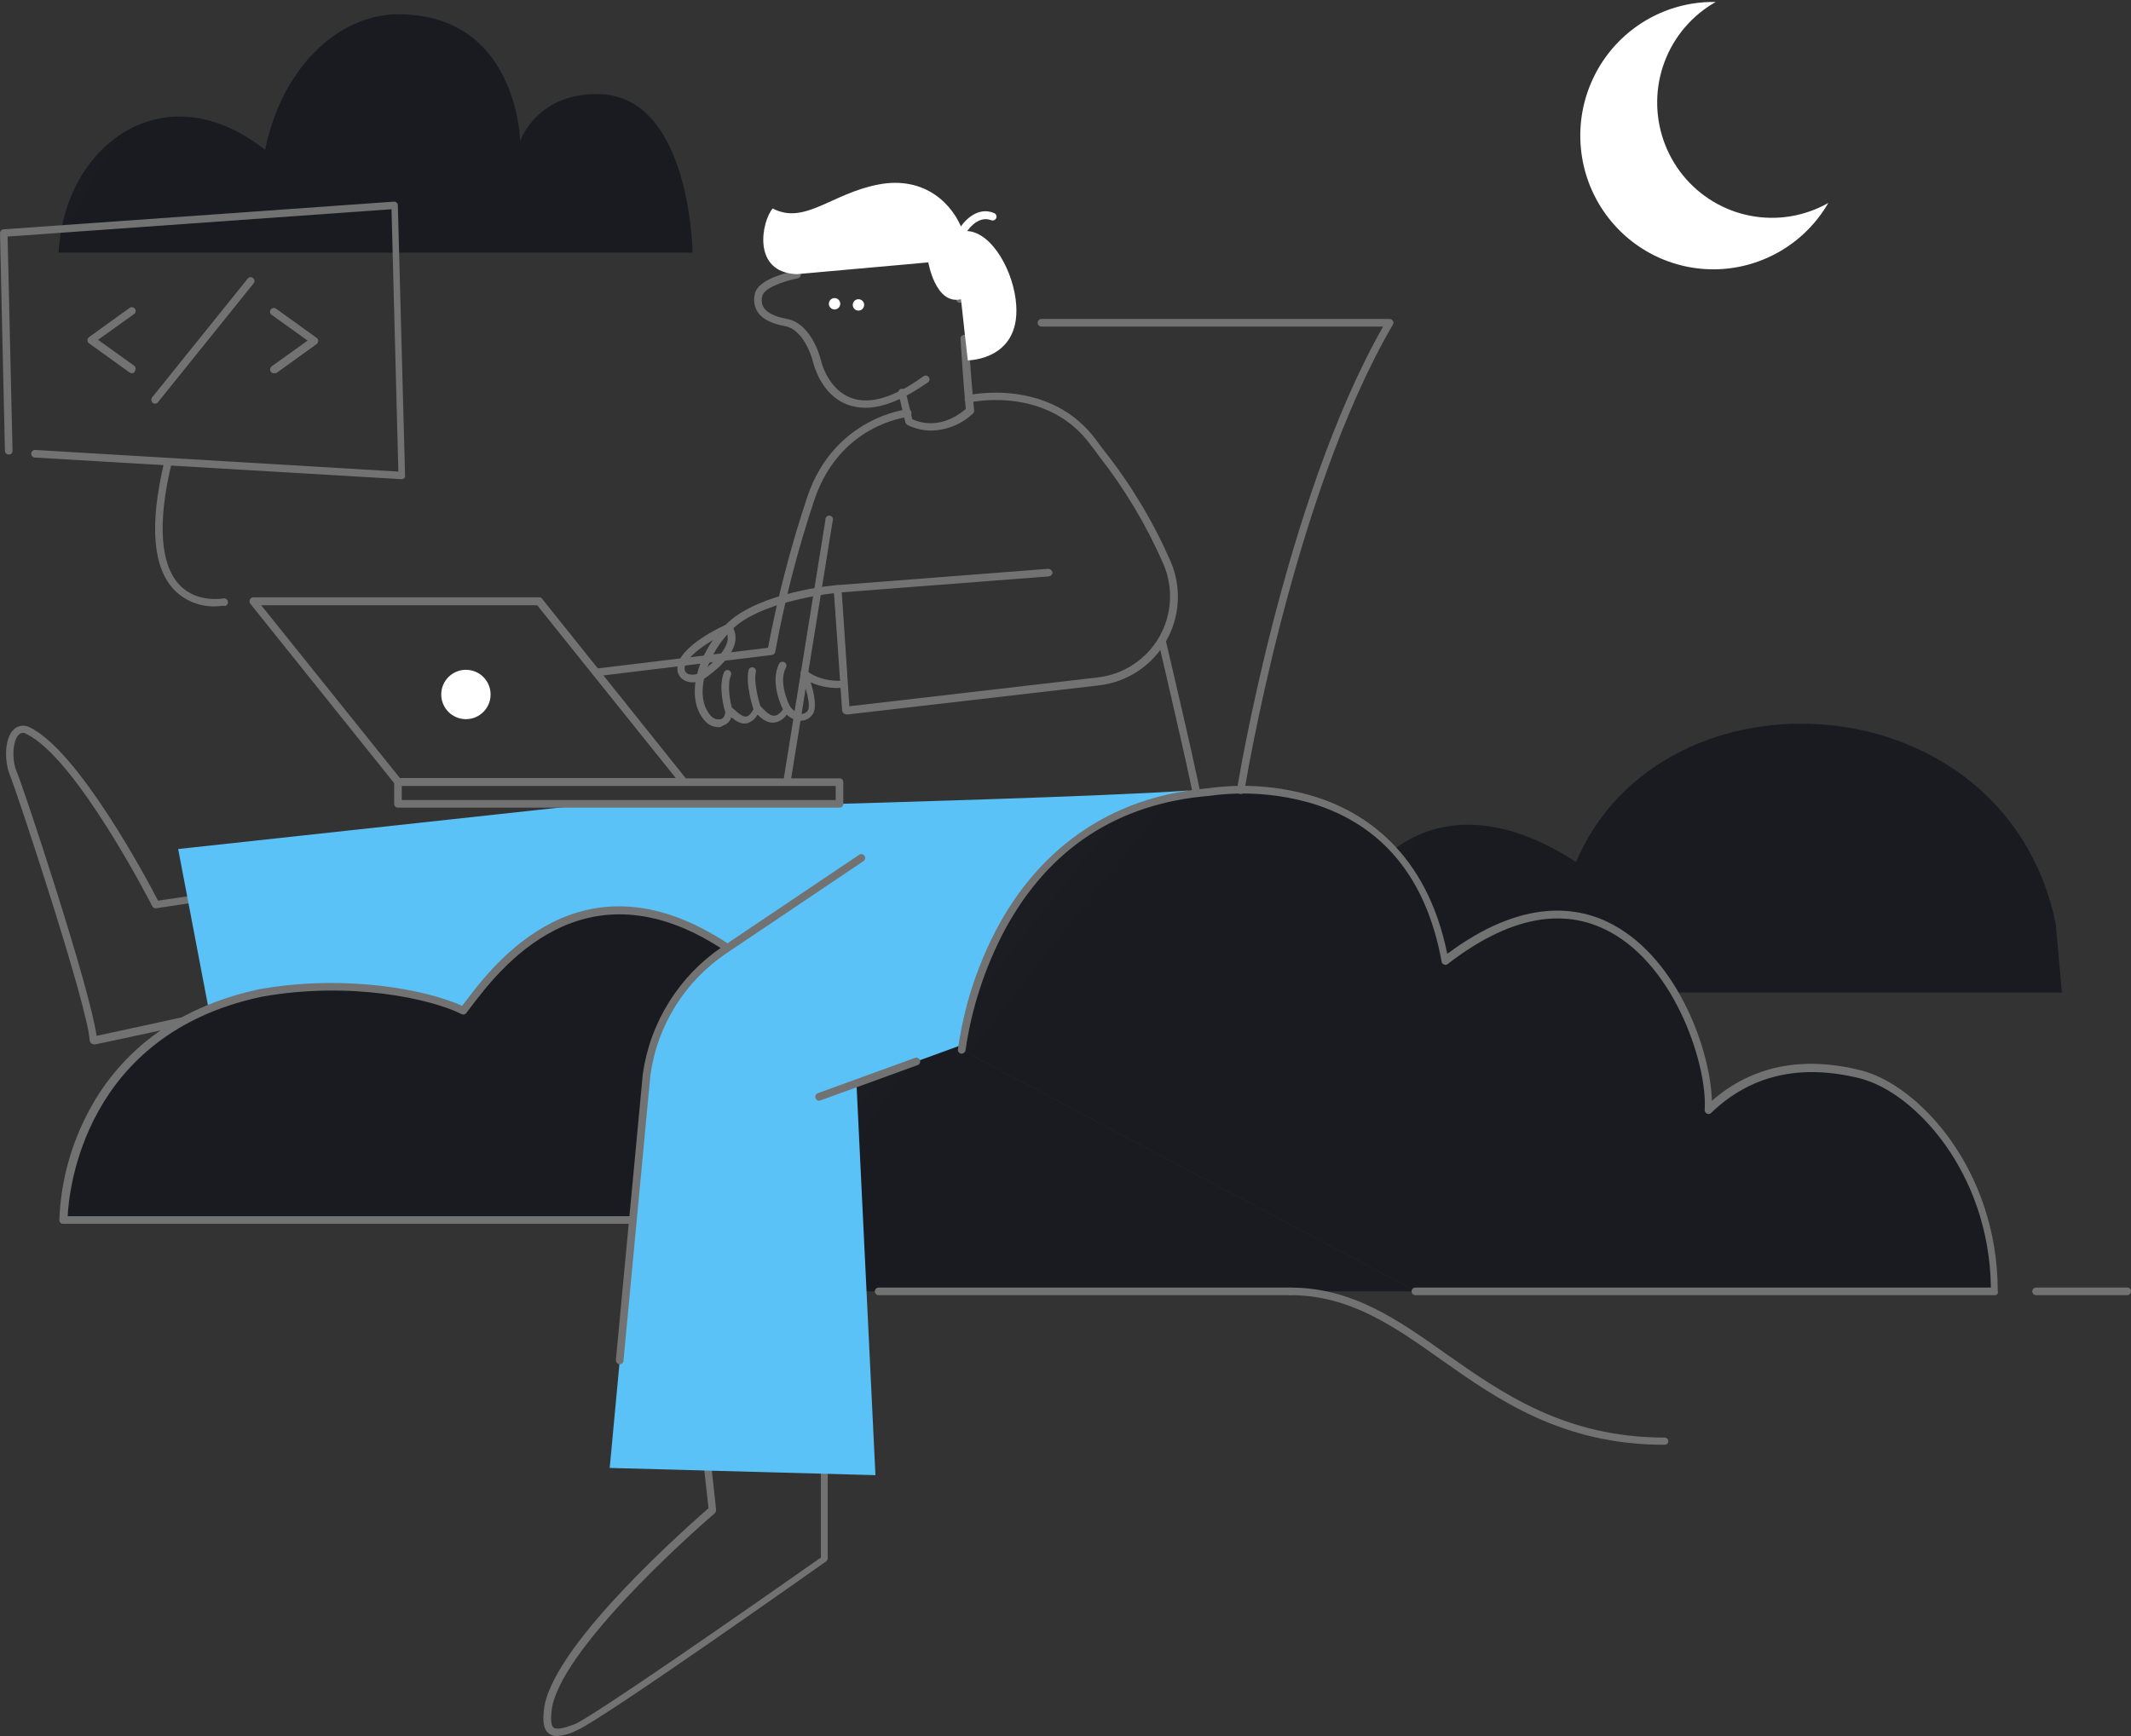 <svg width="432" height="352" viewBox="0 0 432 352" fill="none" xmlns="http://www.w3.org/2000/svg">
<rect x="0" y="0" width="432" height="352" fill="#333333" stroke="none"/>
<path d="M161.947 261.842H298.32L196.348 206.332L161.947 217.419V261.842Z" fill="#3F414F"/>
<path d="M161.947 261.842H298.32L196.348 206.332L161.947 217.419V261.842Z" fill="url(#paint0_radial_622_1797)" fill-opacity="0.58"/>
<path d="M11.875 51.237H140.398C140.398 51.237 140.09 19.056 121.004 19.056C108.69 19.056 105.458 28.525 105.458 28.525C105.458 28.525 104.919 2.888 80.754 2.888C68.441 2.888 57.05 13.897 53.741 30.373C33.27 14.205 12.952 29.449 11.875 51.237Z" fill="#3F414F"/>
<path d="M11.875 51.237H140.398C140.398 51.237 140.09 19.056 121.004 19.056C108.69 19.056 105.458 28.525 105.458 28.525C105.458 28.525 104.919 2.888 80.754 2.888C68.441 2.888 57.05 13.897 53.741 30.373C33.27 14.205 12.952 29.449 11.875 51.237Z" fill="url(#paint1_radial_622_1797)" fill-opacity="0.58"/>
<path d="M417.995 201.251H269.693C269.693 177.692 289.164 154.98 319.486 174.767C336.956 133.654 406.528 137.658 416.764 187.316L417.995 201.251Z" fill="#3F414F"/>
<path d="M417.995 201.251H269.693C269.693 177.692 289.164 154.98 319.486 174.767C336.956 133.654 406.528 137.658 416.764 187.316L417.995 201.251Z" fill="url(#paint2_radial_622_1797)" fill-opacity="0.58"/>
<path d="M18.956 211.721C18.792 211.705 18.635 211.653 18.494 211.567C18.336 211.426 18.228 211.237 18.186 211.029C17.878 204.253 3.41 160.524 2.025 157.213C0.87 154.364 0.87 149.822 2.717 147.974C3.129 147.552 3.664 147.272 4.245 147.176C4.827 147.079 5.424 147.17 5.95 147.435C15.954 152.209 29.884 178.462 32.039 182.619L43.506 180.926C43.699 180.903 43.893 180.953 44.05 181.068C44.207 181.182 44.315 181.351 44.353 181.542L48.508 204.638C48.541 204.842 48.496 205.05 48.382 205.221C48.268 205.393 48.093 205.514 47.893 205.562C47.662 205.639 23.035 211.029 19.11 211.798C19.07 211.754 19.015 211.727 18.956 211.721ZM4.641 148.59C4.32 148.605 4.017 148.743 3.795 148.975C2.564 150.207 2.333 154.056 3.41 156.52C4.795 159.754 18.34 200.635 19.572 210.028C24.728 208.95 42.891 204.946 46.739 204.099L42.891 182.465L31.654 184.159C31.502 184.179 31.348 184.153 31.211 184.084C31.074 184.016 30.96 183.908 30.885 183.774C30.731 183.466 15.493 153.671 5.334 148.821C5.125 148.672 4.875 148.591 4.618 148.59H4.641Z" fill="#727272"/>
<path d="M170.258 162.987C170.258 162.987 225.9 161.447 240.753 160.293C241.523 166.606 222.591 187.932 222.591 187.932L133.394 192.936L45.121 219.42L36.117 172.149L120.388 162.987H170.258Z" fill="#5AC2F6"/>
<path d="M130.83 247.367H12.797C12.797 247.367 12.643 209.797 52.816 201.328C71.44 198.094 87.987 202.021 93.913 204.946C98.453 199.172 116.308 171.61 147.092 192.012" fill="#3F414F"/>
<path d="M130.83 247.367H12.797C12.797 247.367 12.643 209.797 52.816 201.328C71.44 198.094 87.987 202.021 93.913 204.946C98.453 199.172 116.308 171.61 147.092 192.012" fill="url(#paint3_radial_622_1797)" fill-opacity="0.58"/>
<path d="M130.834 248.137H12.8C12.698 248.144 12.595 248.129 12.498 248.093C12.402 248.056 12.314 248 12.241 247.927C12.168 247.854 12.112 247.767 12.076 247.67C12.039 247.574 12.024 247.47 12.031 247.368C12.284 240.37 13.988 233.501 17.033 227.196C21.651 217.496 31.579 205.023 52.666 200.558C70.674 197.402 86.99 200.866 93.685 203.946C93.839 203.715 94.07 203.484 94.224 203.253C100.073 195.477 117.928 171.764 147.557 191.319C147.731 191.432 147.852 191.608 147.896 191.81C147.939 192.013 147.9 192.224 147.788 192.397C147.676 192.571 147.499 192.693 147.297 192.736C147.095 192.779 146.884 192.741 146.711 192.628C118.312 173.843 101.15 196.709 95.455 204.177C95.07 204.639 94.763 205.1 94.532 205.408C94.426 205.545 94.278 205.642 94.11 205.684C93.943 205.726 93.766 205.71 93.608 205.639C87.528 202.56 71.136 198.864 53.05 202.098C17.11 209.72 13.955 241.285 13.724 246.598H131.011C131.114 246.591 131.217 246.606 131.313 246.642C131.41 246.679 131.497 246.735 131.57 246.808C131.643 246.881 131.699 246.969 131.736 247.065C131.772 247.162 131.787 247.265 131.78 247.368C131.78 247.83 131.242 248.137 130.834 248.137Z" fill="#727272"/>
<path d="M112.923 351.996C112.312 352.031 111.709 351.839 111.23 351.457C110.153 350.61 109.922 348.916 110.384 345.837C112.923 332.595 140.244 308.805 143.63 305.802L142.168 292.637C142.183 292.424 142.235 292.216 142.322 292.021C142.473 291.875 142.658 291.769 142.861 291.713L167.026 290.25C167.127 290.248 167.228 290.267 167.321 290.307C167.414 290.347 167.497 290.406 167.565 290.481C167.705 290.627 167.787 290.819 167.796 291.02V315.965C167.774 316.202 167.664 316.421 167.488 316.581C165.641 317.89 121.389 349.147 116.925 350.841C115.69 351.51 114.325 351.904 112.923 351.996ZM143.784 293.33L145.17 306.11C145.176 306.361 145.094 306.606 144.939 306.803C144.631 307.034 114.463 332.903 111.923 346.145C111.461 348.993 111.846 349.994 112.231 350.302C112.923 350.841 114.847 350.225 116.463 349.609C119.85 348.3 150.403 327.051 166.41 315.811V292.021L143.784 293.33Z" fill="#727272"/>
<path d="M188.807 87.307C187.115 87.303 185.448 86.908 183.935 86.152C183.767 86.035 183.635 85.876 183.55 85.69L182.165 79.916C182.116 79.814 182.091 79.702 182.09 79.588C182.089 79.475 182.114 79.363 182.161 79.26C182.209 79.157 182.279 79.067 182.365 78.994C182.452 78.921 182.554 78.868 182.664 78.84C182.773 78.811 182.888 78.806 182.999 78.827C183.11 78.847 183.216 78.892 183.308 78.958C183.4 79.025 183.476 79.11 183.532 79.209C183.587 79.308 183.619 79.418 183.627 79.531L184.936 84.997C186.09 85.536 190.631 87.307 195.787 82.918C195.325 78.222 194.709 68.752 194.709 68.675C194.703 68.555 194.729 68.435 194.782 68.327C194.836 68.219 194.917 68.127 195.017 68.059C195.112 67.98 195.224 67.925 195.345 67.898C195.465 67.871 195.591 67.874 195.71 67.906C196.403 68.059 198.557 68.367 199.635 67.444C200.251 66.982 200.481 66.135 200.404 64.98C200.327 63.132 199.789 61.9 198.865 61.284C197.711 60.514 196.095 60.9 194.863 61.361C194.75 61.404 194.628 61.419 194.508 61.406C194.387 61.392 194.272 61.351 194.171 61.284C194.071 61.217 193.99 61.125 193.936 61.017C193.882 60.909 193.857 60.789 193.863 60.669C193.786 59.514 193.632 57.897 193.632 57.897C193.622 57.796 193.632 57.694 193.661 57.596C193.69 57.499 193.739 57.409 193.803 57.33C193.867 57.251 193.946 57.186 194.036 57.138C194.125 57.09 194.224 57.06 194.325 57.05C194.426 57.04 194.528 57.05 194.625 57.079C194.722 57.108 194.813 57.157 194.891 57.221C194.97 57.285 195.035 57.365 195.083 57.454C195.131 57.544 195.161 57.642 195.171 57.743C195.171 57.82 195.325 58.667 195.402 59.668C197.172 59.206 198.634 59.283 199.789 60.053C201.097 60.9 201.867 62.516 202.021 64.903C202.11 65.597 202.031 66.302 201.79 66.959C201.548 67.615 201.152 68.204 200.635 68.675C200.028 69.106 199.34 69.41 198.613 69.568C197.886 69.727 197.134 69.737 196.403 69.599C196.556 72.217 197.095 79.531 197.48 83.226C197.486 83.454 197.403 83.675 197.249 83.842C194.961 86.003 191.952 87.238 188.807 87.307Z" fill="#727272"/>
<path d="M175.416 82.687C174.21 82.677 173.014 82.469 171.876 82.071C166.411 80.07 164.949 73.834 164.872 73.603C164.872 73.526 163.333 66.981 159.177 66.135C156.253 65.596 154.406 64.595 153.559 63.209C153.236 62.671 153.021 62.075 152.929 61.453C152.836 60.833 152.868 60.199 153.02 59.59C153.713 56.357 160.64 55.048 161.409 54.894C161.51 54.874 161.614 54.874 161.715 54.894C161.816 54.914 161.913 54.954 161.998 55.011C162.084 55.068 162.158 55.142 162.215 55.227C162.272 55.313 162.312 55.409 162.333 55.51C162.353 55.611 162.353 55.715 162.333 55.816C162.313 55.918 162.273 56.014 162.216 56.1C162.159 56.185 162.085 56.259 162 56.316C161.914 56.374 161.818 56.414 161.717 56.434C158.946 56.973 154.944 58.359 154.56 59.975C154.426 60.383 154.385 60.816 154.438 61.242C154.491 61.668 154.638 62.077 154.868 62.439C155.56 63.44 157.099 64.21 159.562 64.672C164.718 65.673 166.411 72.987 166.488 73.295C166.488 73.372 167.874 78.992 172.568 80.686C176.339 82.071 181.265 80.609 187.191 76.297C187.272 76.237 187.364 76.192 187.461 76.167C187.559 76.142 187.661 76.137 187.761 76.151C187.861 76.165 187.958 76.199 188.045 76.251C188.131 76.302 188.207 76.37 188.268 76.451C188.329 76.532 188.373 76.624 188.398 76.722C188.423 76.82 188.429 76.922 188.414 77.022C188.4 77.122 188.366 77.218 188.315 77.305C188.263 77.392 188.195 77.468 188.114 77.529C183.266 80.916 179.033 82.687 175.416 82.687Z" fill="#727272"/>
<path d="M169.182 62.747C169.82 62.747 170.337 62.23 170.337 61.593C170.337 60.955 169.82 60.438 169.182 60.438C168.544 60.438 168.027 60.955 168.027 61.593C168.027 62.23 168.544 62.747 169.182 62.747Z" fill="white"/>
<path d="M174.03 62.978C174.668 62.978 175.185 62.461 175.185 61.823C175.185 61.185 174.668 60.668 174.03 60.668C173.392 60.668 172.875 61.185 172.875 61.823C172.875 62.461 173.392 62.978 174.03 62.978Z" fill="white"/>
<path d="M161.565 55.587L188.193 53.2C188.193 53.2 189.655 61.9 194.811 60.668C195.119 63.748 196.196 73.064 196.196 73.064C196.196 73.064 207.51 73.064 205.893 60.668C204.97 53.662 200.198 46.194 195.196 46.887C193.272 41.498 187.577 35.57 178.034 37.418C168.491 39.265 163.104 45.656 156.639 42.268C154.407 44.886 152.329 55.279 161.565 55.587Z" fill="white"/>
<path d="M195.117 47.657C194.984 47.669 194.85 47.643 194.732 47.58C194.559 47.468 194.433 47.297 194.377 47.099C194.32 46.901 194.337 46.689 194.424 46.502C195.425 44.732 198.195 41.806 201.504 43.192C201.6 43.227 201.688 43.281 201.764 43.351C201.839 43.42 201.9 43.504 201.942 43.597C201.985 43.69 202.009 43.79 202.014 43.892C202.018 43.995 202.001 44.097 201.966 44.193C201.931 44.289 201.877 44.377 201.807 44.452C201.738 44.527 201.654 44.588 201.561 44.631C201.469 44.674 201.368 44.698 201.266 44.702C201.164 44.706 201.062 44.69 200.966 44.655C197.964 43.5 195.809 47.272 195.732 47.349C195.655 47.58 195.425 47.657 195.117 47.657Z" fill="white"/>
<path d="M171.49 144.818C171.324 144.814 171.163 144.76 171.028 144.664C170.882 144.513 170.776 144.328 170.72 144.125L169.027 119.488C169.034 119.29 169.105 119.1 169.23 118.947C169.356 118.794 169.528 118.687 169.72 118.641L212.51 115.331C212.707 115.337 212.897 115.409 213.05 115.534C213.203 115.659 213.311 115.831 213.356 116.024C213.433 116.409 213.048 116.794 212.664 116.871L170.644 120.104L172.183 143.201L222.591 137.35C225.153 137.048 227.609 136.151 229.762 134.73C231.916 133.31 233.707 131.405 234.994 129.168C236.28 126.931 237.025 124.424 237.17 121.848C237.315 119.272 236.856 116.697 235.828 114.33C232.396 106.46 227.973 99.061 222.668 92.311C222.13 91.541 221.668 90.925 221.283 90.463C212.433 78.068 196.81 81.532 196.656 81.609C196.554 81.658 196.442 81.684 196.329 81.685C196.215 81.685 196.103 81.661 196.001 81.613C195.898 81.566 195.807 81.496 195.734 81.409C195.661 81.322 195.609 81.22 195.58 81.111C195.551 81.001 195.547 80.886 195.567 80.775C195.588 80.664 195.633 80.558 195.699 80.466C195.765 80.374 195.85 80.297 195.949 80.242C196.048 80.187 196.158 80.154 196.271 80.147C196.425 80.07 213.125 76.374 222.514 89.616C222.822 90.078 223.284 90.694 223.9 91.464C229.302 98.301 233.802 105.805 237.291 113.791C238.414 116.379 238.917 119.194 238.759 122.012C238.602 124.829 237.787 127.57 236.381 130.016C234.975 132.463 233.017 134.546 230.663 136.1C228.308 137.654 225.623 138.636 222.822 138.966L171.567 144.895C171.567 144.874 171.559 144.855 171.544 144.84C171.53 144.826 171.51 144.818 171.49 144.818Z" fill="#727272"/>
<path d="M120.828 137.119C120.64 137.11 120.46 137.037 120.32 136.91C120.179 136.784 120.087 136.613 120.059 136.426C120.048 136.325 120.058 136.222 120.087 136.125C120.116 136.027 120.164 135.937 120.229 135.858C120.293 135.779 120.372 135.714 120.462 135.666C120.552 135.618 120.65 135.589 120.752 135.579L155.691 131.345C157.664 120.936 160.339 110.673 163.695 100.626C169.159 84.612 183.782 82.995 183.936 82.995C184.038 82.978 184.143 82.982 184.243 83.008C184.343 83.035 184.437 83.083 184.517 83.148C184.597 83.214 184.663 83.296 184.708 83.389C184.754 83.483 184.779 83.585 184.782 83.688C184.793 83.79 184.783 83.892 184.754 83.989C184.725 84.087 184.677 84.177 184.612 84.256C184.548 84.335 184.469 84.4 184.379 84.448C184.289 84.496 184.191 84.525 184.089 84.535C183.551 84.612 170.314 86.152 165.157 101.165C161.75 111.302 159.075 121.671 157.154 132.191C157.121 132.355 157.035 132.504 156.91 132.615C156.785 132.727 156.628 132.794 156.461 132.807L120.905 137.119H120.828Z" fill="#727272"/>
<path d="M159.562 159.292H159.408C159.218 159.254 159.048 159.146 158.934 158.989C158.82 158.832 158.77 158.638 158.793 158.445L167.335 105.399C167.321 105.281 167.334 105.161 167.374 105.049C167.414 104.937 167.479 104.835 167.565 104.752C167.65 104.67 167.754 104.608 167.868 104.572C167.981 104.536 168.102 104.527 168.219 104.546C168.337 104.565 168.448 104.61 168.545 104.679C168.642 104.748 168.722 104.839 168.778 104.944C168.834 105.049 168.865 105.166 168.868 105.285C168.872 105.404 168.847 105.522 168.797 105.63L160.255 158.676C160.239 158.847 160.159 159.007 160.03 159.121C159.902 159.235 159.734 159.296 159.562 159.292Z" fill="#727272"/>
<path d="M170.259 163.757H80.677C80.575 163.764 80.472 163.749 80.375 163.712C80.279 163.676 80.191 163.62 80.118 163.547C80.045 163.474 79.989 163.386 79.953 163.29C79.916 163.193 79.901 163.09 79.908 162.987V158.599C79.901 158.496 79.916 158.393 79.953 158.296C79.989 158.2 80.045 158.112 80.118 158.039C80.191 157.966 80.279 157.91 80.375 157.874C80.472 157.837 80.575 157.822 80.677 157.829H170.182C170.285 157.822 170.388 157.837 170.484 157.874C170.581 157.91 170.668 157.966 170.741 158.039C170.814 158.112 170.87 158.2 170.907 158.296C170.943 158.393 170.958 158.496 170.951 158.599V162.987C170.96 163.084 170.948 163.182 170.917 163.274C170.887 163.366 170.837 163.451 170.772 163.523C170.707 163.595 170.628 163.653 170.54 163.693C170.451 163.734 170.356 163.755 170.259 163.757ZM81.447 162.217H169.412V159.369H81.447V162.217Z" fill="#727272"/>
<path d="M138.63 159.292H80.679C80.558 159.298 80.439 159.273 80.331 159.219C80.223 159.165 80.131 159.084 80.063 158.984L50.742 122.414C50.653 122.293 50.599 122.15 50.585 122.001C50.572 121.852 50.599 121.702 50.665 121.567C50.724 121.432 50.82 121.316 50.943 121.234C51.066 121.152 51.21 121.107 51.357 121.105H109.285C109.405 121.099 109.525 121.124 109.633 121.178C109.741 121.232 109.833 121.313 109.901 121.413L139.222 158.06C139.311 158.181 139.365 158.323 139.378 158.473C139.392 158.622 139.365 158.772 139.299 158.907C139.241 159.032 139.145 159.137 139.026 159.206C138.906 159.274 138.767 159.305 138.63 159.292ZM81.064 157.752H136.99L108.9 122.722H52.95L81.064 157.752Z" fill="#727272"/>
<path d="M243.294 165.682C243.102 165.683 242.917 165.612 242.775 165.484C242.633 165.356 242.543 165.18 242.524 164.989C242.37 162.448 237.368 141.045 234.828 130.113C234.816 129.934 234.866 129.757 234.97 129.611C235.075 129.465 235.227 129.361 235.4 129.315C235.573 129.27 235.757 129.286 235.919 129.361C236.082 129.437 236.213 129.566 236.29 129.728C236.598 131.037 243.832 161.525 244.063 164.835C244.054 165.044 243.972 165.243 243.832 165.398C243.691 165.553 243.501 165.653 243.294 165.682Z" fill="#727272"/>
<path d="M140.398 138.35C139.776 138.363 139.164 138.203 138.628 137.889C138.2 137.642 137.851 137.281 137.619 136.845C137.388 136.409 137.284 135.917 137.319 135.425C137.473 131.114 146.401 126.956 147.401 126.571C147.556 126.49 147.736 126.468 147.907 126.511C148.077 126.553 148.226 126.657 148.325 126.802C148.665 127.304 148.902 127.869 149.021 128.464C149.14 129.059 149.138 129.672 149.017 130.267C148.171 134.27 142.553 137.735 142.476 137.812C141.842 138.169 141.125 138.355 140.398 138.35ZM147.324 128.265C143.861 129.959 138.858 133.115 138.781 135.502C138.764 135.714 138.805 135.926 138.9 136.116C138.995 136.306 139.141 136.466 139.32 136.58C139.687 136.738 140.084 136.813 140.483 136.8C140.882 136.786 141.274 136.685 141.629 136.503C142.706 135.887 146.862 132.884 147.478 129.959C147.584 129.391 147.53 128.805 147.324 128.265Z" fill="#727272"/>
<path d="M145.63 147.435C145.101 147.431 144.58 147.311 144.101 147.085C143.623 146.859 143.199 146.532 142.86 146.127C138.473 141.122 141.782 131.576 147.631 126.186C154.25 120.027 169.103 118.641 169.719 118.641C169.908 118.646 170.094 118.699 170.257 118.795C170.333 118.863 170.392 118.946 170.432 119.039C170.472 119.132 170.491 119.233 170.488 119.334L171.797 138.659C171.792 138.848 171.739 139.034 171.643 139.197C171.575 139.273 171.492 139.332 171.399 139.372C171.306 139.412 171.205 139.431 171.104 139.428C168.791 139.666 166.457 139.294 164.332 138.351C165.024 140.506 165.717 143.663 164.639 144.972C164.373 145.333 164.025 145.626 163.624 145.827C163.222 146.027 162.779 146.13 162.331 146.127C161.263 146.078 160.25 145.64 159.483 144.895C159.2 145.33 158.826 145.699 158.388 145.978C157.95 146.257 157.457 146.439 156.943 146.511C155.558 146.665 154.404 145.742 153.557 144.895C153.336 145.32 153.031 145.696 152.661 146.001C152.291 146.305 151.862 146.531 151.402 146.665C150.248 146.896 149.17 146.204 148.247 145.434C148.129 145.835 147.913 146.201 147.617 146.497C147.321 146.793 146.955 147.01 146.554 147.127C146.429 147.239 146.283 147.324 146.124 147.377C145.965 147.43 145.797 147.45 145.63 147.435ZM169.103 120.258C165.948 120.643 154.096 122.337 148.709 127.341C143.475 132.191 140.32 140.891 144.091 145.126C144.339 145.423 144.664 145.646 145.031 145.768C145.399 145.891 145.793 145.908 146.169 145.819C146.862 145.588 147.016 144.741 147.093 144.048C147.095 143.9 147.14 143.756 147.222 143.634C147.304 143.511 147.419 143.414 147.554 143.355C147.692 143.283 147.851 143.259 148.004 143.287C148.157 143.314 148.297 143.393 148.401 143.509L148.709 143.74C149.632 144.587 150.633 145.434 151.325 145.28C151.864 145.203 152.403 144.51 152.942 143.432C152.981 143.32 153.054 143.223 153.15 143.154C153.247 143.086 153.362 143.048 153.48 143.047C153.6 143.015 153.725 143.013 153.845 143.039C153.966 143.066 154.078 143.122 154.173 143.201L154.635 143.663C155.327 144.356 156.174 145.203 157.02 145.126C157.636 145.049 158.329 144.51 159.021 143.432C159.175 143.235 159.393 143.098 159.637 143.047C159.757 143.041 159.877 143.066 159.985 143.12C160.093 143.174 160.185 143.255 160.253 143.355C160.532 143.739 160.888 144.061 161.299 144.3C161.71 144.539 162.166 144.689 162.638 144.741C162.853 144.725 163.061 144.661 163.247 144.555C163.433 144.448 163.594 144.301 163.716 144.125C164.485 143.124 163.331 139.197 162.331 136.811C162.266 136.641 162.263 136.453 162.323 136.281C162.383 136.11 162.502 135.965 162.659 135.872C162.816 135.78 163.001 135.746 163.18 135.777C163.359 135.808 163.522 135.901 163.639 136.041C163.639 136.041 165.717 138.12 170.488 138.043L169.103 120.258Z" fill="#727272"/>
<path d="M147.762 144.818C147.597 144.805 147.439 144.748 147.303 144.653C147.168 144.559 147.061 144.429 146.992 144.279C146.915 144.048 145.452 139.12 146.838 136.195C146.939 136.045 147.09 135.935 147.264 135.885C147.438 135.835 147.624 135.848 147.79 135.921C147.955 135.995 148.089 136.124 148.169 136.287C148.248 136.45 148.268 136.635 148.224 136.811C147.3 138.812 148.07 142.585 148.455 143.817C148.492 143.913 148.507 144.015 148.498 144.118C148.49 144.22 148.459 144.319 148.407 144.408C148.356 144.497 148.285 144.573 148.2 144.63C148.115 144.688 148.018 144.726 147.916 144.741C147.939 144.818 147.862 144.818 147.762 144.818Z" fill="#727272"/>
<path d="M153.481 144.51C153.325 144.501 153.174 144.445 153.05 144.349C152.927 144.252 152.835 144.121 152.788 143.971C152.711 143.74 151.018 138.582 151.788 135.733C151.865 135.571 151.996 135.442 152.159 135.366C152.321 135.291 152.505 135.275 152.678 135.32C152.852 135.366 153.003 135.47 153.108 135.616C153.212 135.762 153.263 135.939 153.25 136.118C152.712 138.12 153.789 142.123 154.251 143.509C154.287 143.605 154.305 143.707 154.301 143.81C154.298 143.912 154.274 144.013 154.231 144.107C154.188 144.2 154.126 144.284 154.051 144.353C153.975 144.422 153.886 144.475 153.789 144.51H153.481Z" fill="#727272"/>
<path d="M159.562 144.51C159.423 144.511 159.286 144.476 159.165 144.408C159.044 144.341 158.942 144.243 158.869 144.125C158.715 143.894 155.945 138.505 157.946 134.578C157.996 134.487 158.064 134.407 158.146 134.342C158.227 134.278 158.321 134.23 158.421 134.201C158.521 134.172 158.625 134.164 158.729 134.176C158.832 134.188 158.932 134.22 159.023 134.27C159.114 134.321 159.194 134.389 159.259 134.47C159.324 134.552 159.372 134.645 159.4 134.745C159.429 134.846 159.437 134.95 159.425 135.054C159.414 135.157 159.381 135.257 159.331 135.348C157.638 138.505 160.178 143.355 160.254 143.432C160.308 143.522 160.343 143.622 160.356 143.727C160.37 143.831 160.362 143.936 160.333 144.037C160.304 144.138 160.255 144.232 160.189 144.314C160.122 144.395 160.04 144.462 159.947 144.51H159.562Z" fill="#727272"/>
<path d="M240.756 160.293L239.347 179.155C238.976 184.232 237.143 189.093 234.071 193.151C230.998 197.208 226.816 200.289 222.031 202.021L173.624 219.651L177.471 299.104L123.6 297.642L131.065 217.727C131.796 212.662 133.577 207.806 136.294 203.471C139.011 199.135 142.603 195.416 146.841 192.551L185.629 166.452C185.729 166.375 232.675 165.759 240.756 160.293Z" fill="#5AC2F6"/>
<path d="M125.621 276.623C125.41 276.606 125.213 276.509 125.07 276.352C124.927 276.194 124.849 275.989 124.852 275.776L130.316 217.727C131.057 212.536 132.878 207.559 135.662 203.116C138.446 198.673 142.13 194.864 146.477 191.935L174.183 173.304C174.269 173.248 174.365 173.21 174.465 173.192C174.566 173.173 174.669 173.175 174.769 173.196C174.869 173.217 174.964 173.258 175.049 173.317C175.133 173.375 175.205 173.449 175.26 173.535C175.316 173.621 175.354 173.717 175.372 173.817C175.391 173.918 175.389 174.021 175.368 174.121C175.347 174.222 175.306 174.316 175.248 174.401C175.189 174.485 175.115 174.557 175.029 174.613L147.324 193.244C143.151 196.041 139.616 199.688 136.95 203.947C134.284 208.206 132.548 212.981 131.855 217.958L126.391 275.93C126.372 276.121 126.282 276.298 126.14 276.426C125.998 276.554 125.813 276.624 125.621 276.623Z" fill="#727272"/>
<path d="M166.025 223.193C165.868 223.184 165.718 223.128 165.594 223.032C165.47 222.935 165.379 222.804 165.332 222.654C165.295 222.558 165.278 222.456 165.282 222.353C165.285 222.25 165.309 222.149 165.352 222.056C165.395 221.963 165.456 221.879 165.532 221.81C165.608 221.741 165.697 221.687 165.794 221.653L185.496 214.493C185.689 214.422 185.904 214.43 186.091 214.517C186.279 214.603 186.425 214.761 186.496 214.955C186.567 215.149 186.559 215.363 186.472 215.551C186.386 215.739 186.228 215.884 186.034 215.956L166.333 223.116C166.239 223.169 166.132 223.196 166.025 223.193Z" fill="#727272"/>
<path d="M94.452 145.818C97.214 145.818 99.454 143.578 99.454 140.814C99.454 138.05 97.214 135.81 94.452 135.81C91.689 135.81 89.449 138.05 89.449 140.814C89.449 143.578 91.689 145.818 94.452 145.818Z" fill="white"/>
<path d="M261.611 262.611H178.109C177.905 262.611 177.71 262.53 177.565 262.386C177.421 262.241 177.34 262.046 177.34 261.841C177.34 261.637 177.421 261.441 177.565 261.297C177.71 261.153 177.905 261.072 178.109 261.072H261.611C261.815 261.072 262.011 261.153 262.155 261.297C262.299 261.441 262.38 261.637 262.38 261.841C262.38 262.046 262.299 262.241 262.155 262.386C262.011 262.53 261.815 262.611 261.611 262.611Z" fill="#727272"/>
<path d="M195.119 212.953C195.119 212.953 199.891 164.45 245.143 160.677C245.143 160.677 285.547 153.44 293.089 194.861C329.722 166.375 347.5 210.336 346.422 225.04C353.502 218.188 363.507 214.339 377.283 217.803C389.212 220.806 404.373 238.129 404.373 261.764H286.932" fill="#3F414F"/>
<path d="M195.119 212.953C195.119 212.953 199.891 164.45 245.143 160.677C245.143 160.677 285.547 153.44 293.089 194.861C329.722 166.375 347.5 210.336 346.422 225.04C353.502 218.188 363.507 214.339 377.283 217.803C389.212 220.806 404.373 238.129 404.373 261.764H286.932" fill="url(#paint4_radial_622_1797)" fill-opacity="0.58"/>
<path d="M404.369 262.611H286.928C286.724 262.611 286.528 262.53 286.384 262.386C286.24 262.242 286.159 262.046 286.159 261.842C286.159 261.637 286.24 261.442 286.384 261.297C286.528 261.153 286.724 261.072 286.928 261.072H403.599C403.292 237.667 388.054 221.422 377.048 218.651C364.966 215.648 354.884 217.958 346.88 225.657C346.776 225.773 346.637 225.851 346.483 225.879C346.33 225.907 346.172 225.883 346.033 225.811C345.892 225.738 345.774 225.628 345.692 225.492C345.611 225.356 345.569 225.199 345.572 225.041C346.187 216.649 340.031 196.324 326.332 188.933C316.789 183.774 305.707 186.007 293.47 195.477C293.364 195.565 293.234 195.619 293.097 195.633C292.96 195.646 292.822 195.619 292.7 195.554C292.569 195.511 292.455 195.429 292.372 195.319C292.29 195.209 292.243 195.076 292.239 194.938C289.16 178.077 280.31 167.299 265.995 162.91C259.231 160.925 252.122 160.401 245.139 161.371C226.592 162.91 212.662 171.995 203.735 188.471C199.673 196.108 196.965 204.391 195.731 212.953C195.696 213.151 195.591 213.33 195.436 213.457C195.281 213.584 195.085 213.651 194.884 213.646C194.783 213.637 194.685 213.607 194.595 213.559C194.505 213.511 194.426 213.446 194.361 213.367C194.297 213.289 194.249 213.198 194.22 213.1C194.191 213.003 194.181 212.901 194.192 212.799C195.396 204.039 198.159 195.564 202.349 187.778C208.66 176.152 221.205 161.832 244.908 159.831C252.073 158.82 259.372 159.371 266.303 161.448C276.385 164.527 289.16 172.611 293.393 193.398C308.785 181.927 320.098 183.774 326.947 187.47C340.415 194.707 346.803 213.415 347.034 223.193C355.192 216.11 365.35 214.031 377.279 217.034C388.9 219.959 404.985 237.128 404.985 261.765C405.024 261.862 405.038 261.967 405.026 262.071C405.013 262.176 404.974 262.275 404.913 262.36C404.851 262.444 404.769 262.512 404.674 262.556C404.578 262.6 404.474 262.619 404.369 262.611Z" fill="#727272"/>
<path d="M251.529 160.985H251.375C251.185 160.948 251.015 160.84 250.901 160.683C250.787 160.526 250.736 160.331 250.759 160.139C250.836 159.523 260.302 101.473 280.389 66.212H211.125C210.921 66.212 210.725 66.131 210.581 65.986C210.437 65.842 210.355 65.646 210.355 65.442C210.355 65.238 210.437 65.042 210.581 64.897C210.725 64.753 210.921 64.672 211.125 64.672H281.674C281.813 64.671 281.95 64.706 282.071 64.774C282.192 64.841 282.294 64.939 282.367 65.057C282.442 65.171 282.482 65.305 282.482 65.442C282.482 65.579 282.442 65.712 282.367 65.827C261.972 100.703 252.352 159.754 252.275 160.37C252.24 160.542 252.147 160.697 252.011 160.81C251.875 160.922 251.705 160.984 251.529 160.985Z" fill="#727272"/>
<path d="M337.417 292.945C316.638 292.945 303.631 283.783 292.164 275.699C282.621 268.924 273.617 262.611 261.611 262.611C261.407 262.611 261.212 262.53 261.067 262.386C260.923 262.241 260.842 262.046 260.842 261.841C260.842 261.637 260.923 261.441 261.067 261.297C261.212 261.153 261.407 261.072 261.611 261.072C274.079 261.072 283.314 267.539 293.088 274.468C304.401 282.398 317.176 291.482 337.417 291.482C337.52 291.475 337.623 291.491 337.719 291.527C337.816 291.563 337.903 291.62 337.976 291.693C338.049 291.766 338.105 291.853 338.142 291.95C338.178 292.046 338.193 292.149 338.186 292.252C338.186 292.714 337.855 292.945 337.417 292.945Z" fill="#727272"/>
<path d="M362.882 43.874C357.488 44.739 351.964 43.67 347.275 40.853C342.587 38.038 339.034 33.654 337.239 28.471C335.443 23.287 335.519 17.634 337.454 12.502C339.389 7.369 343.059 3.084 347.821 0.397C346.217 0.37 344.614 0.484 343.03 0.737C338.54 1.466 334.307 3.324 330.724 6.138C327.14 8.952 324.323 12.63 322.534 16.831C320.744 21.033 320.041 25.62 320.489 30.168C320.936 34.715 322.521 39.075 325.095 42.843C327.669 46.61 331.149 49.662 335.212 51.716C339.275 53.769 343.788 54.758 348.333 54.589C352.877 54.42 357.306 53.099 361.206 50.749C365.107 48.4 368.353 45.098 370.643 41.15C368.237 42.512 365.609 43.434 362.882 43.874Z" fill="white"/>
<path d="M43.505 122.953C42.011 122.978 40.526 122.706 39.139 122.15C37.751 121.595 36.488 120.769 35.424 119.719C30.96 115.177 30.268 106.477 33.269 93.774C33.277 93.661 33.31 93.551 33.365 93.452C33.42 93.353 33.496 93.267 33.588 93.201C33.681 93.135 33.786 93.09 33.897 93.07C34.009 93.049 34.123 93.053 34.233 93.082C34.342 93.111 34.444 93.164 34.531 93.237C34.618 93.309 34.688 93.4 34.735 93.503C34.783 93.606 34.807 93.718 34.806 93.831C34.806 93.945 34.78 94.056 34.731 94.159C31.884 106.169 32.5 114.638 36.502 118.718C40.042 122.337 45.275 121.336 45.275 121.336C45.479 121.295 45.691 121.337 45.864 121.452C46.037 121.568 46.158 121.748 46.198 121.952C46.239 122.156 46.197 122.368 46.082 122.541C45.966 122.715 45.787 122.835 45.583 122.876C45.583 122.722 44.736 122.953 43.505 122.953Z" fill="#727272"/>
<path d="M81.447 97.161L7.026 92.773C6.822 92.752 6.635 92.652 6.505 92.493C6.375 92.334 6.313 92.13 6.334 91.926C6.354 91.722 6.455 91.534 6.614 91.404C6.772 91.274 6.976 91.213 7.18 91.233L80.754 95.621L79.369 42.422L1.539 47.965L2.54 91.387C2.546 91.49 2.531 91.593 2.495 91.689C2.459 91.786 2.402 91.874 2.329 91.947C2.257 92.019 2.169 92.076 2.072 92.112C1.976 92.148 1.873 92.164 1.77 92.157C1.566 92.157 1.37 92.076 1.226 91.931C1.082 91.787 1 91.591 1 91.387L9.67354e-06 47.272C-0.001 47.081 0.069 46.896 0.198 46.753C0.326 46.611 0.502 46.522 0.693 46.502L79.884 40.882C80.088 40.882 80.284 40.963 80.428 41.108C80.573 41.252 80.654 41.448 80.654 41.652L82.116 96.468C82.127 96.57 82.111 96.674 82.071 96.768C82.031 96.862 81.967 96.945 81.885 97.007C81.763 97.111 81.607 97.165 81.447 97.161Z" fill="#727272"/>
<path d="M26.728 75.681C26.564 75.665 26.407 75.613 26.266 75.527L18.031 69.599C17.931 69.532 17.851 69.439 17.797 69.332C17.743 69.224 17.718 69.104 17.724 68.983C17.745 68.746 17.855 68.527 18.031 68.367L26.266 62.439C26.347 62.379 26.439 62.334 26.537 62.309C26.635 62.284 26.737 62.279 26.837 62.293C26.937 62.307 27.033 62.341 27.12 62.393C27.207 62.444 27.283 62.512 27.343 62.593C27.404 62.674 27.448 62.766 27.473 62.864C27.498 62.962 27.504 63.064 27.49 63.164C27.475 63.264 27.442 63.36 27.39 63.447C27.339 63.534 27.27 63.61 27.19 63.671L19.878 68.906L27.19 74.141C27.27 74.202 27.339 74.278 27.39 74.365C27.442 74.452 27.475 74.549 27.49 74.648C27.504 74.749 27.498 74.851 27.473 74.948C27.448 75.046 27.404 75.138 27.343 75.219C27.267 75.604 27.036 75.681 26.728 75.681Z" fill="#727272"/>
<path d="M55.51 75.681C55.389 75.687 55.269 75.662 55.162 75.608C55.054 75.554 54.962 75.473 54.894 75.373C54.786 75.205 54.742 75.004 54.77 74.806C54.798 74.608 54.897 74.427 55.048 74.296L62.359 69.06L55.048 63.825C54.885 63.703 54.777 63.52 54.748 63.318C54.719 63.116 54.772 62.91 54.894 62.747C55.017 62.584 55.199 62.476 55.401 62.447C55.603 62.418 55.808 62.471 55.972 62.593L64.206 68.521C64.306 68.589 64.387 68.681 64.441 68.789C64.495 68.897 64.52 69.017 64.514 69.137C64.492 69.374 64.382 69.594 64.206 69.753L55.972 75.681C55.818 75.604 55.664 75.681 55.51 75.681Z" fill="#727272"/>
<path d="M31.424 81.84C31.26 81.825 31.102 81.772 30.962 81.686C30.811 81.555 30.712 81.374 30.684 81.176C30.656 80.978 30.7 80.777 30.808 80.609L50.202 56.511C50.263 56.43 50.339 56.362 50.425 56.31C50.513 56.259 50.609 56.225 50.709 56.211C50.809 56.196 50.911 56.202 51.009 56.227C51.106 56.252 51.199 56.296 51.279 56.357C51.36 56.418 51.428 56.494 51.48 56.581C51.531 56.668 51.565 56.764 51.58 56.864C51.594 56.964 51.588 57.066 51.563 57.164C51.538 57.262 51.494 57.354 51.433 57.435L32.039 81.532C31.972 81.632 31.88 81.713 31.772 81.767C31.664 81.821 31.544 81.847 31.424 81.84Z" fill="#727272"/>
<path d="M431.228 262.611H412.758C412.554 262.611 412.358 262.53 412.214 262.386C412.069 262.241 411.988 262.045 411.988 261.841C411.988 261.637 412.069 261.441 412.214 261.297C412.358 261.153 412.554 261.071 412.758 261.071H431.228C431.331 261.065 431.434 261.08 431.531 261.116C431.627 261.152 431.715 261.209 431.787 261.282C431.86 261.355 431.917 261.442 431.953 261.539C431.989 261.635 432.005 261.738 431.998 261.841C431.998 262.045 431.917 262.241 431.772 262.386C431.628 262.53 431.432 262.611 431.228 262.611Z" fill="#727272"/>
<defs>
<radialGradient id="paint0_radial_622_1797" cx="0" cy="0" r="1" gradientUnits="userSpaceOnUse" gradientTransform="translate(271.518 259.951) rotate(-145.031) scale(172.18 460.295)">
<stop offset="0.562"/>
<stop offset="1" stop-opacity="0.42"/>
</radialGradient>
<radialGradient id="paint1_radial_622_1797" cx="0" cy="0" r="1" gradientUnits="userSpaceOnUse" gradientTransform="translate(115.138 49.591) rotate(-147.121) scale(158.335 410.885)">
<stop offset="0.562"/>
<stop offset="1" stop-opacity="0.42"/>
</radialGradient>
<radialGradient id="paint2_radial_622_1797" cx="0" cy="0" r="1" gradientUnits="userSpaceOnUse" gradientTransform="translate(388.848 199.394) rotate(-147.714) scale(181.497 466.5)">
<stop offset="0.562"/>
<stop offset="1" stop-opacity="0.42"/>
</radialGradient>
<radialGradient id="paint3_radial_622_1797" cx="0" cy="0" r="1" gradientUnits="userSpaceOnUse" gradientTransform="translate(120.698 245.23) rotate(-141.232) scale(178.207 495.227)">
<stop offset="0.562"/>
<stop offset="1" stop-opacity="0.42"/>
</radialGradient>
<radialGradient id="paint4_radial_622_1797" cx="0" cy="0" r="1" gradientUnits="userSpaceOnUse" gradientTransform="translate(363.247 258.306) rotate(-140.17) scale(281.919 789.315)">
<stop offset="0.562"/>
<stop offset="1" stop-opacity="0.42"/>
</radialGradient>
</defs>
</svg>
